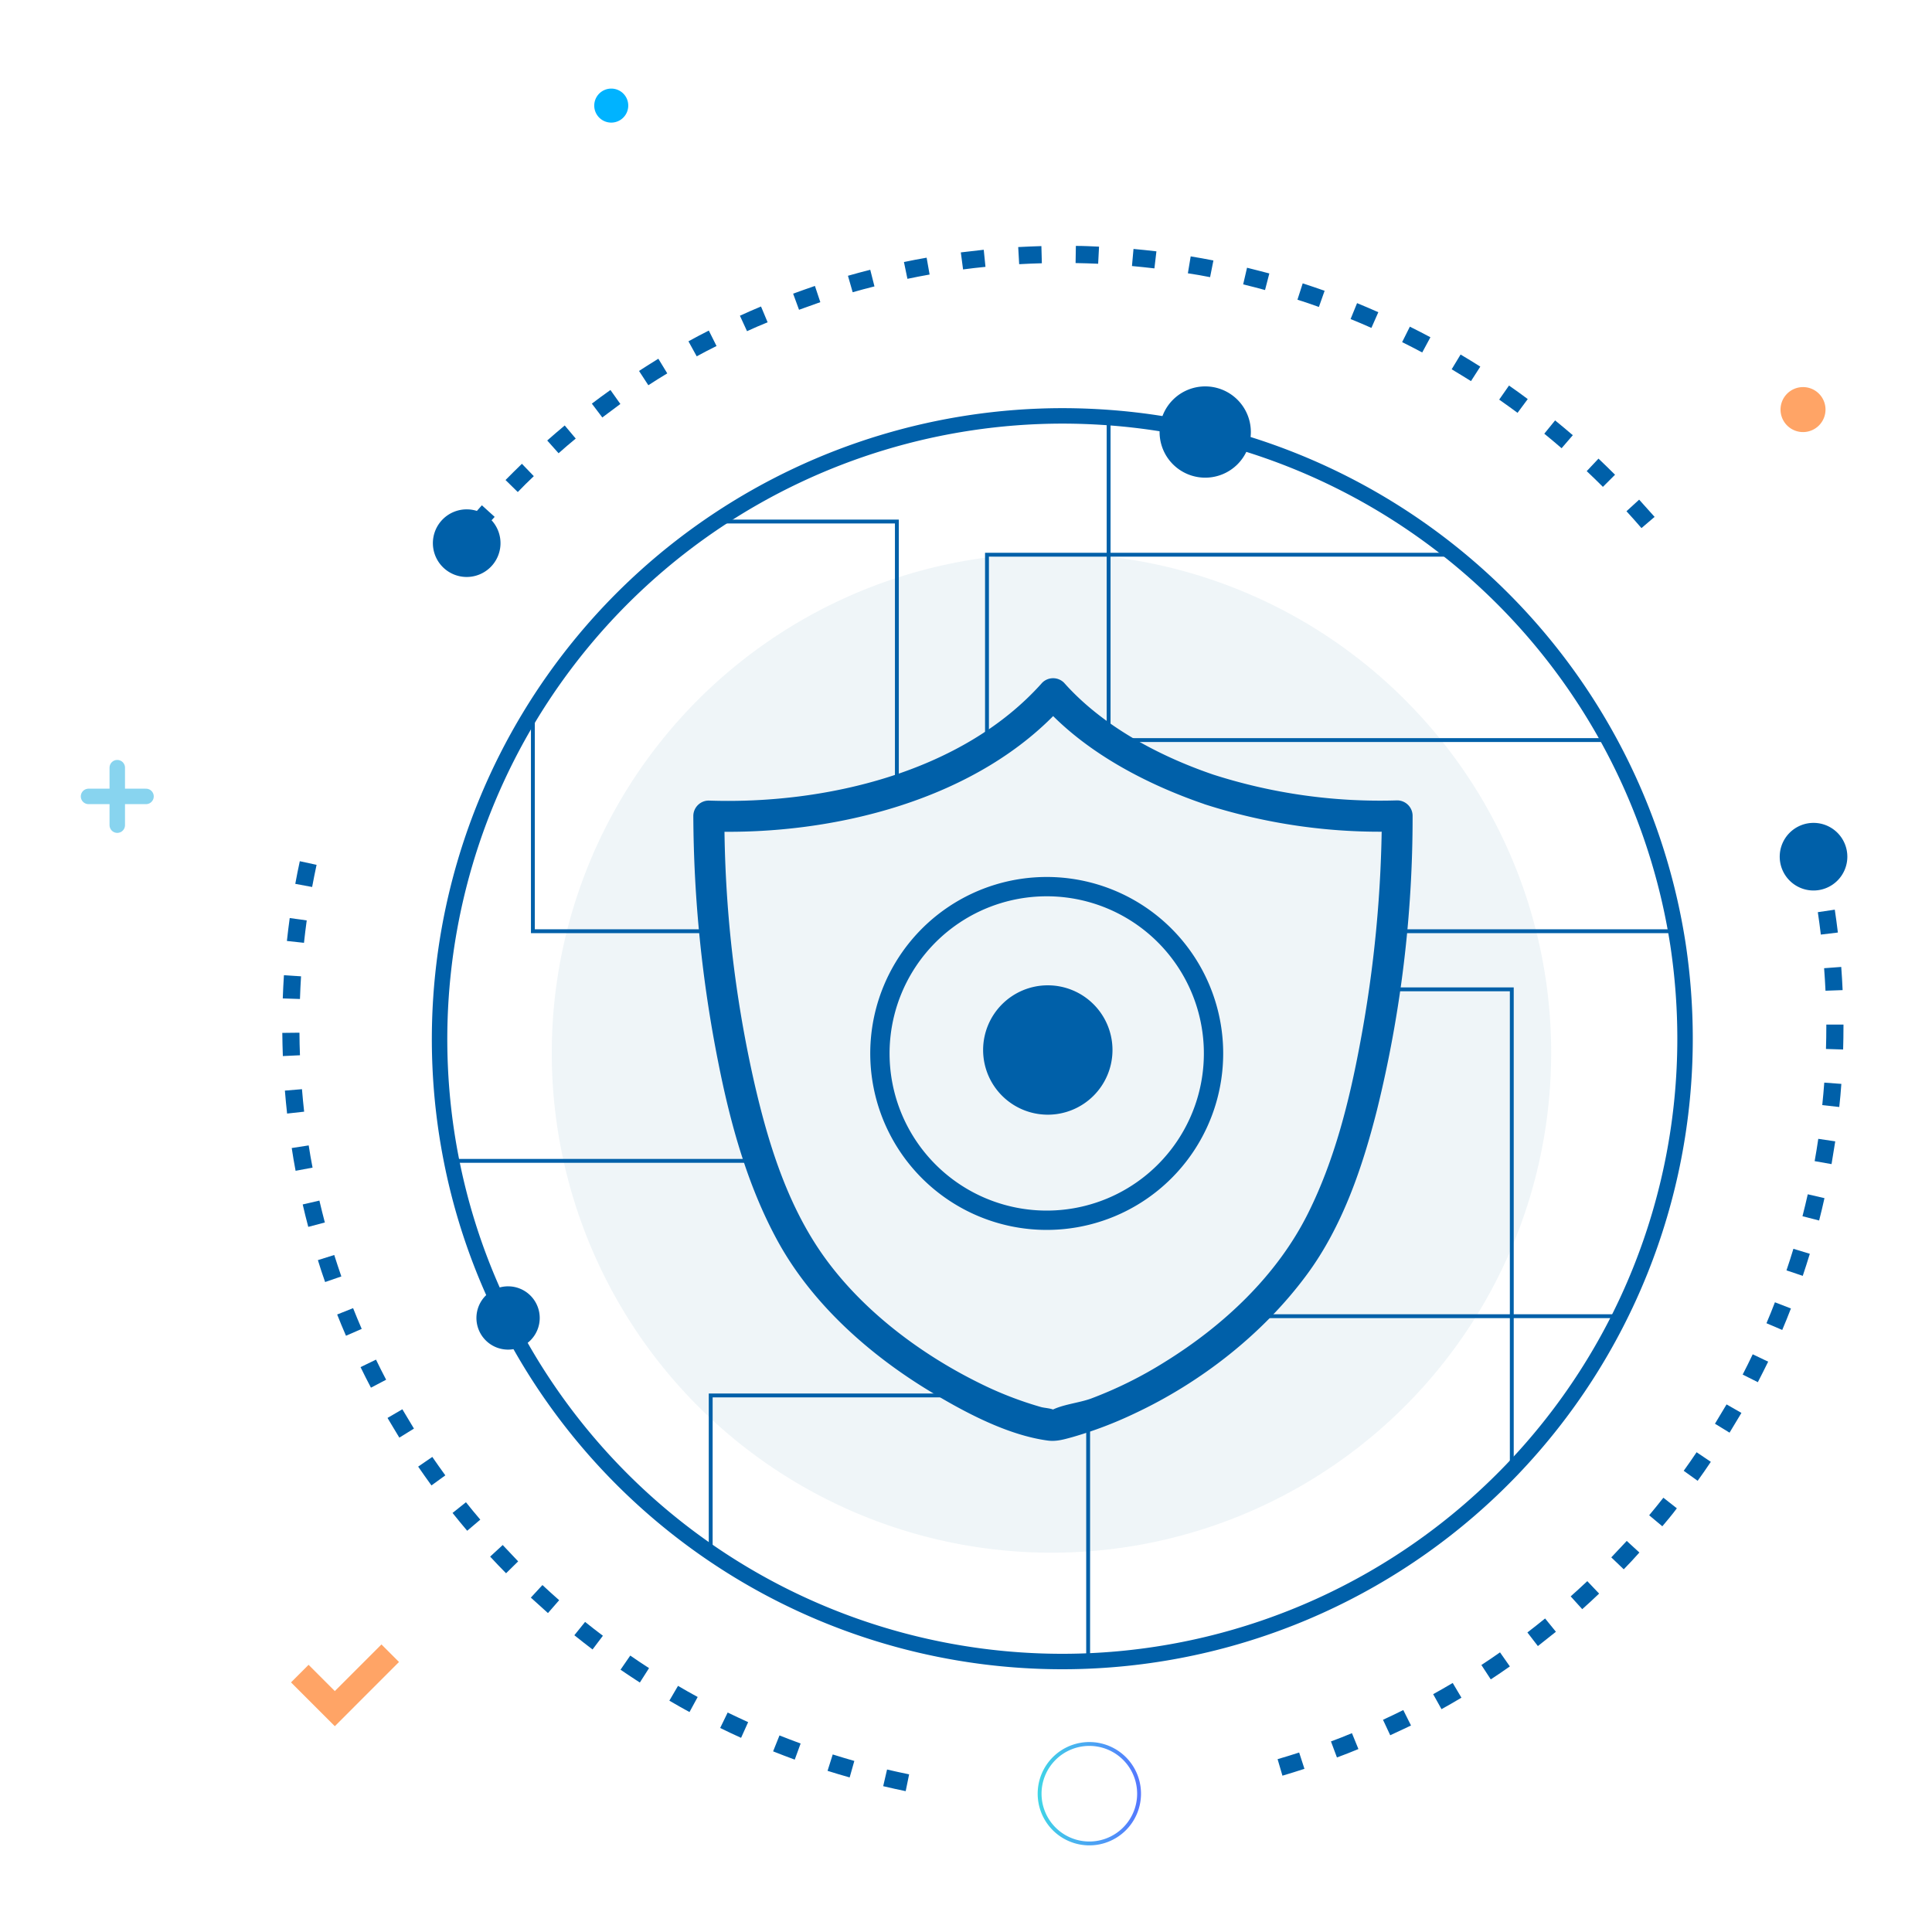 <?xml version="1.0" encoding="utf-8"?><svg id="Layer_1" data-name="Layer 1" xmlns="http://www.w3.org/2000/svg" xmlns:xlink="http://www.w3.org/1999/xlink" viewBox="0 0 500 500"><defs><style>.cls-1{fill:#ffa466;}.cls-10,.cls-2,.cls-3,.cls-6,.cls-9{fill:none;}.cls-2{stroke:#88d4ef;stroke-linecap:round;stroke-linejoin:round;}.cls-2,.cls-3{stroke-width:4px;}.cls-3,.cls-6,.cls-7,.cls-9{stroke:#0060a9;}.cls-10,.cls-3,.cls-6,.cls-7,.cls-9{stroke-miterlimit:10;}.cls-4{fill:#b1cee0;opacity:0.2;}.cls-5,.cls-7{fill:#0060a9;}.cls-6{stroke-width:5px;}.cls-7{stroke-width:2px;}.cls-8{fill:#00b3ff;}.cls-10{stroke:url(#linear-gradient);}</style><linearGradient id="linear-gradient" x1="268.56" y1="464.21" x2="295.29" y2="464.21" gradientUnits="userSpaceOnUse"><stop offset="0" stop-color="#40d5e6"/><stop offset="1" stop-color="#57f"/></linearGradient></defs><title>protect-diameter-firewall-logo-blue</title><polygon class="cls-1" points="103.26 430.12 98.72 425.58 86.65 437.65 79.86 430.85 75.31 435.4 86.64 446.73 86.65 446.71 86.66 446.73 103.26 430.12"/><line class="cls-2" x1="30.35" y1="198.67" x2="30.35" y2="213.55"/><line class="cls-2" x1="37.79" y1="206.11" x2="22.91" y2="206.11"/><path class="cls-3" d="M301.3,109.78q-7.19-1.19-14.56-1.72c-3.91-.28-7.84-.43-11.82-.43A161.32,161.32,0,0,0,116.68,299.5a159.12,159.12,0,0,0,11.21,35.38q3,6.57,6.46,12.8A161.15,161.15,0,0,0,274.92,430q3.46,0,6.9-.15a161.16,161.16,0,0,0,154.27-161,163.89,163.89,0,0,0-1.83-24.42,161.42,161.42,0,0,0-112-129.67"/><path class="cls-4" d="M365.24,182.78a129.32,129.32,0,1,0,36.2,89.72A129,129,0,0,0,365.24,182.78Z"/><path class="cls-5" d="M314,200.47c-14-4.78-28.65-12.54-38.63-23.78a4,4,0,0,0-5.65,0C249,200,213.35,208.22,183.43,207.19a4,4,0,0,0-4,4,333.51,333.51,0,0,0,6.45,63.73c3.12,15.81,7.52,31.78,15.24,46,8.88,16.37,23.81,29.64,39.6,39.18,8.88,5.36,19.91,11.28,30.4,12.71,2.24.31,4.23-.29,6.39-.88a103.82,103.82,0,0,0,16.09-6.11c17.21-8.06,33.34-20.64,44.65-36,9.18-12.43,14.37-27.75,18.12-42.59a315.53,315.53,0,0,0,9.21-76.09,4,4,0,0,0-4-4A141.24,141.24,0,0,1,314,200.47c-4.91-1.59-7,6.13-2.12,7.71a148.07,148.07,0,0,0,49.74,7l-4-4a325.23,325.23,0,0,1-5.6,58.66c-2.8,15.06-6.61,30.35-13.48,44.12-8.05,16.17-21.88,29.1-37.11,38.53a106.06,106.06,0,0,1-19,9.43c-3.14,1.17-7.57,1.54-10.45,3.14-1,.57,2.11.63,1.13,0s-2.7-.64-3.7-.92a93.29,93.29,0,0,1-15.94-6.2c-16.08-7.93-31.88-20-41.84-35.09-8.28-12.54-12.85-27.3-16.23-41.82a312,312,0,0,1-7.93-69.85l-4,4c31.89,1.1,69.91-8.08,91.9-32.85h-5.65c10.88,12.26,26.9,20.64,42.16,25.84C316.72,209.85,318.82,202.12,314,200.47Z"/><path class="cls-6" d="M314.06,272.62a43.17,43.17,0,1,1-43.17-43.16A43.16,43.16,0,0,1,314.06,272.62Z"/><path class="cls-7" d="M322.72,111.77A10.81,10.81,0,1,1,311.91,101,10.81,10.81,0,0,1,322.72,111.77Z"/><path class="cls-1" d="M472.44,106a5.82,5.82,0,1,1-5.82-5.82A5.81,5.81,0,0,1,472.44,106Z"/><path class="cls-7" d="M138.68,341.09a7.19,7.19,0,1,1-7.18-7.19A7.19,7.19,0,0,1,138.68,341.09Z"/><path class="cls-7" d="M128.53,140.56a7.75,7.75,0,1,1-7.74-7.74A7.75,7.75,0,0,1,128.53,140.56Z"/><path class="cls-7" d="M477.09,221.71a7.75,7.75,0,1,1-7.75-7.75A7.75,7.75,0,0,1,477.09,221.71Z"/><path class="cls-7" d="M286.91,271.78A15.74,15.74,0,1,1,271.17,256,15.74,15.74,0,0,1,286.91,271.78Z"/><path class="cls-8" d="M162.59,27.33a4.4,4.4,0,1,1-4.39-4.4A4.38,4.38,0,0,1,162.59,27.33Z"/><path class="cls-5" d="M234.39,463.55q-2.92-.6-5.82-1.29l1-4.31c1.89.44,3.8.86,5.71,1.25ZM219.89,460c-1.92-.54-3.82-1.11-5.72-1.71l1.34-4.24c1.85.59,3.72,1.14,5.59,1.68Zm112-.47-1.25-4.26q2.81-.82,5.58-1.72l1.37,4.22Q334.75,458.7,331.88,459.55Zm-126.21-4.14c-1.88-.69-3.74-1.4-5.6-2.14l1.65-4.12q2.73,1.08,5.47,2.09ZM346,454.83l-1.55-4.15q2.73-1,5.43-2.14l1.68,4.11Q348.83,453.79,346,454.83Zm-154.21-5.08q-2.73-1.23-5.41-2.55l1.94-4q2.63,1.27,5.3,2.49Zm168-.67-1.87-4c1.77-.81,3.52-1.66,5.25-2.52l2,4Q362.5,447.84,359.79,449.08Zm-181.35-6c-1.75-.95-3.49-1.94-5.21-2.95l2.24-3.83c1.68,1,3.38,1.94,5.09,2.88Zm194.62-.75-2.16-3.88q2.55-1.41,5.06-2.9l2.26,3.81Q375.67,440.89,373.06,442.33Zm-207.47-6.89c-1.68-1.08-3.33-2.19-5-3.32l2.52-3.66q2.4,1.67,4.86,3.25Zm220.22-.82-2.43-3.72c1.62-1.06,3.24-2.15,4.82-3.27l2.55,3.64C389.12,432.42,387.48,433.53,385.81,434.62Zm-232.46-7.74c-1.59-1.21-3.16-2.43-4.71-3.68l2.78-3.45c1.51,1.21,3.05,2.41,4.61,3.58ZM398,426l-2.71-3.52c1.54-1.18,3.07-2.4,4.58-3.62l2.8,3.44C401.1,423.53,399.54,424.77,398,426Zm-256.19-8.54q-2.25-2-4.43-4l3-3.25c1.42,1.33,2.87,2.63,4.33,3.92Zm267.68-1-3-3.32c1.45-1.29,2.89-2.61,4.3-3.94l3.06,3.22Q411.69,414.49,409.46,416.47Zm-278.52-9.3q-2.1-2.12-4.12-4.31l3.25-3c1.33,1.43,2.67,2.84,4,4.23Zm289.28-1L417,403.05q2-2.1,4-4.26l3.27,3C423,403.25,421.61,404.71,420.22,406.14Zm-299.34-10q-1.93-2.28-3.79-4.61l3.47-2.77q1.81,2.28,3.71,4.5ZM430.21,395l-3.41-2.85c1.25-1.49,2.47-3,3.68-4.54l3.49,2.74C432.74,392,431.48,393.5,430.21,395ZM111.66,384.43c-1.17-1.61-2.31-3.23-3.44-4.87l3.66-2.51c1.1,1.61,2.23,3.2,3.37,4.77Zm327.69-1.2-3.61-2.59q1.71-2.37,3.34-4.8l3.68,2.48C441.65,380,440.51,381.61,439.35,383.23Zm-336-11.17c-1-1.68-2.06-3.39-3.06-5.1l3.84-2.24c1,1.69,2,3.35,3,5Zm344.27-1.28-3.79-2.32c1-1.67,2-3.34,3-5l3.85,2.2C449.66,367.36,448.64,369.08,447.6,370.78ZM96,359.13c-.92-1.75-1.82-3.53-2.69-5.32l4-1.94c.84,1.75,1.72,3.48,2.62,5.2Zm359-1.39-4-2q1.34-2.59,2.6-5.25l4,1.91C456.71,354.17,455.83,356,454.91,357.74ZM89.54,345.69q-1.19-2.73-2.28-5.5l4.12-1.64c.72,1.8,1.46,3.6,2.23,5.37Zm371.7-1.5-4.08-1.74q1.14-2.68,2.19-5.42l4.14,1.6Q462.41,341.44,461.24,344.19Zm-377.1-12.4q-1-2.82-1.87-5.67l4.23-1.33q.89,2.79,1.84,5.55Zm382.41-1.6-4.21-1.42c.63-1.84,1.22-3.7,1.79-5.58l4.25,1.29C467.8,326.4,467.18,328.3,466.55,330.19ZM79.78,317.51q-.77-2.88-1.44-5.8l4.32-1c.45,1.9.91,3.79,1.41,5.67Zm391-1.65-4.3-1.1c.48-1.88.94-3.78,1.37-5.68l4.32,1C471.75,312,471.28,313.93,470.79,315.86ZM76.5,303c-.37-1.95-.71-3.92-1-5.89l4.39-.68c.3,1.92.62,3.84,1,5.75ZM474,301.27l-4.37-.77c.35-1.92.65-3.84.94-5.77l4.39.65Q474.48,298.35,474,301.27ZM74.3,288.19q-.33-3-.57-5.94l4.42-.37q.24,2.92.56,5.82ZM476,286.49,471.6,286q.3-2.91.52-5.82l4.42.33C476.4,282.53,476.22,284.52,476,286.49ZM73.2,273.31c-.07-2-.12-4-.14-6l4.44-.05c0,2,.06,3.9.13,5.84Zm403.8-1.7-4.44-.14c.06-1.94.09-3.88.09-5.84v-.47h4.44v.47Q477.09,268.63,477,271.61ZM77.63,258.54l-4.45-.15c.07-2,.17-4,.3-6l4.43.28C77.79,254.65,77.69,256.6,77.63,258.54Zm394.81-2.14c-.1-1.95-.21-3.89-.36-5.83l4.43-.33q.23,3,.36,6ZM78.67,244l-4.42-.48c.22-2,.46-4,.73-5.93l4.4.61C79.12,240.11,78.88,242.05,78.67,244Zm392.56-2.13q-.35-2.91-.78-5.8l4.39-.65c.3,2,.56,3.93.8,5.92ZM80.78,229.55l-4.36-.81c.36-2,.75-3.91,1.17-5.86l4.34.94Q81.32,226.66,80.78,229.55ZM469,227.44c-.37-1.92-.77-3.82-1.2-5.72l4.33-1q.66,2.91,1.23,5.84Zm-344.82-89.3-3.39-2.87q1.92-2.28,3.92-4.5l3.31,3Q126,135.91,124.13,138.14Zm300.63-1.47c-1.27-1.47-2.56-2.93-3.88-4.36l3.28-3c1.34,1.47,2.66,2.95,4,4.46ZM134,127.34l-3.17-3.11q2.1-2.13,4.24-4.2l3.08,3.2Q136,125.26,134,127.34ZM414.83,126c-1.38-1.38-2.77-2.74-4.19-4.07l3.05-3.24q2.16,2.06,4.28,4.17ZM144.56,117.3,141.62,114c1.5-1.32,3-2.61,4.53-3.89L149,113.5C147.49,114.75,146,116,144.56,117.3ZM404.14,116q-2.22-1.92-4.48-3.76l2.8-3.44c1.54,1.25,3.07,2.54,4.58,3.83Zm-248.29-8-2.68-3.54c1.58-1.2,3.19-2.38,4.81-3.53l2.57,3.62Q158.18,106.31,155.85,108.06Zm236.89-1.16q-2.36-1.74-4.75-3.42l2.54-3.64c1.64,1.14,3.26,2.3,4.85,3.5ZM167.79,99.7,165.38,96q2.49-1.62,5-3.16l2.31,3.79C171.06,97.6,169.42,98.64,167.79,99.7Zm212.9-1.07c-1.64-1-3.31-2.07-5-3.06L378,91.75q2.58,1.53,5.1,3.13ZM180.31,92.22l-2.14-3.89q2.61-1.44,5.27-2.78l2,4Q182.86,90.82,180.31,92.22Zm187.76-1c-1.72-.92-3.46-1.82-5.2-2.68l2-4q2.69,1.33,5.32,2.74ZM193.33,85.71l-1.84-4c1.81-.83,3.62-1.63,5.46-2.39l1.71,4.09C196.87,84.12,195.1,84.9,193.33,85.71Zm161.59-.85c-1.79-.8-3.58-1.56-5.39-2.29l1.68-4.12q2.78,1.14,5.5,2.35ZM206.79,80.17,205.26,76c1.87-.68,3.74-1.35,5.64-2l1.4,4.2Q209.54,79.16,206.79,80.17Zm134.54-.73q-2.76-1-5.55-1.88l1.36-4.23q2.85.93,5.67,1.92ZM220.67,75.63l-1.22-4.26c1.91-.55,3.83-1.06,5.77-1.55l1.09,4.3C224.42,74.59,222.54,75.1,220.67,75.63Zm106.72-.57q-2.81-.77-5.66-1.46l1-4.31c1.93.46,3.86,1,5.77,1.48Zm-92.55-2.9-.9-4.35c1.95-.41,3.9-.78,5.87-1.12l.77,4.36Q237.69,71.56,234.84,72.16Zm78.33-.43c-1.91-.38-3.82-.72-5.75-1l.73-4.38c2,.32,3.92.68,5.88,1.06Zm-63.93-2-.58-4.41q3-.37,5.93-.68l.45,4.42C253.1,69.25,251.16,69.47,249.24,69.73Zm49.52-.27q-2.89-.34-5.81-.61l.4-4.42q3,.27,5.93.62Zm-35-1.09-.25-4.43q3-.16,6-.25l.12,4.44Q266.69,68.21,263.77,68.37Zm20.44-.11c-1.94-.08-3.89-.15-5.84-.18l.07-4.44c2,0,4,.1,6,.19Z"/><line class="cls-9" x1="286.91" y1="191.53" x2="286.91" y2="108.06"/><line class="cls-9" x1="292.6" y1="191.53" x2="415.17" y2="191.53"/><line class="cls-9" x1="359.94" y1="241" x2="434.26" y2="241"/><polyline class="cls-9" points="361.58 256.04 391.25 256.04 391.25 380.33"/><line class="cls-9" x1="325.71" y1="340.63" x2="419.23" y2="340.63"/><line class="cls-9" x1="281.61" y1="366.46" x2="281.61" y2="429.81"/><polyline class="cls-9" points="250.87 361.14 183.93 361.14 183.93 401.83"/><line class="cls-9" x1="192.6" y1="300.43" x2="116.68" y2="300.43"/><polyline class="cls-9" points="183.43 241 137.91 241 137.91 183.92"/><polyline class="cls-9" points="232.11 204.32 232.11 134.97 185.11 134.97"/><polyline class="cls-9" points="255.43 191.53 255.43 143.56 378.75 143.56"/><path class="cls-10" d="M294.79,464.21a12.87,12.87,0,1,1-12.86-12.87A12.86,12.86,0,0,1,294.79,464.21Z"/></svg>